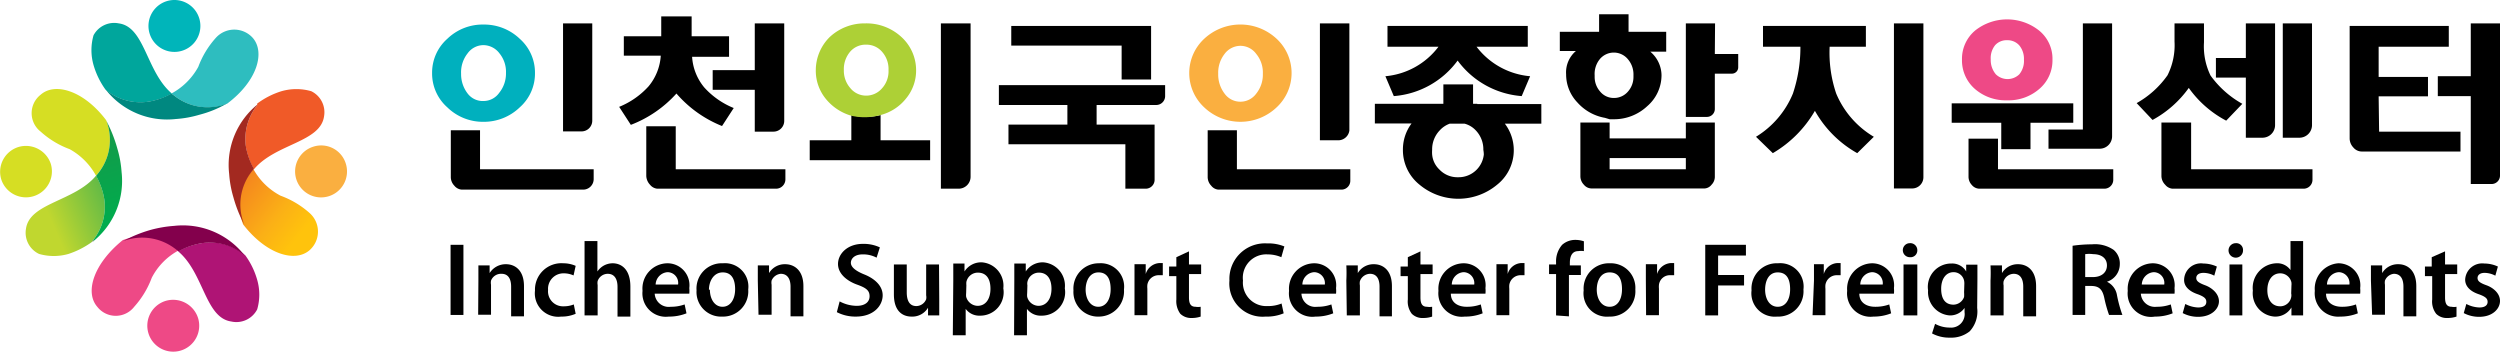 <svg id="Layer_1" data-name="Layer 1" xmlns="http://www.w3.org/2000/svg" xmlns:xlink="http://www.w3.org/1999/xlink" viewBox="0 0 106.92 15.04"><defs><style>.cls-1{fill:#00a69c;}.cls-2{fill:#5d5d5e;}.cls-3{fill:#2ebdbf;}.cls-4{fill:#008880;}.cls-5{fill:url(#linear-gradient);}.cls-6{fill:#d6de23;}.cls-7{fill:url(#linear-gradient-2);}.cls-8{fill:#af1475;}.cls-9{fill:#ee4986;}.cls-10{fill:#83004c;}.cls-11{fill:#f05a28;}.cls-12{fill:url(#linear-gradient-3);}.cls-13{fill:#a32920;}.cls-14{fill:#00b5ba;}.cls-15{fill:#faaf40;}.cls-16{fill:#00b0be;}.cls-17{fill:none;}.cls-18{fill:#add036;}</style><linearGradient id="linear-gradient" x1="1960.54" y1="6946.75" x2="1960.8" y2="6949.34" gradientTransform="translate(-6041.15 3956.33) rotate(-107.39)" gradientUnits="userSpaceOnUse"><stop offset="0" stop-color="#c0d72f"/><stop offset="1" stop-color="#62ba46"/></linearGradient><linearGradient id="linear-gradient-2" x1="1959.46" y1="6949.23" x2="1964.22" y2="6949.23" gradientTransform="translate(-6041.15 3956.33) rotate(-107.39)" gradientUnits="userSpaceOnUse"><stop offset="0" stop-color="#00ac4d"/><stop offset="1" stop-color="#19964a"/></linearGradient><linearGradient id="linear-gradient-3" x1="-6630.14" y1="271.49" x2="-6626.96" y2="269.28" gradientTransform="translate(2250.11 6253.98) rotate(72.61)" gradientUnits="userSpaceOnUse"><stop offset="0" stop-color="#f37b20"/><stop offset="0.67" stop-color="#fbb016"/><stop offset="1" stop-color="#ffc30c"/></linearGradient></defs><path class="cls-1" d="M6.35,4.35a3,3,0,0,0,1-.35c-1.1-.93-1.15-2.85-2.27-3A1,1,0,0,0,4,1.51,2.31,2.31,0,0,0,4,2.78a3.42,3.42,0,0,0,.51,1.05l.07.06A2.33,2.33,0,0,0,6.35,4.35Z" transform="translate(0)"/><path class="cls-2" d="M9.72,4.43Z" transform="translate(0)"/><path class="cls-2" d="M4.53,3.82h0Z" transform="translate(0)"/><path class="cls-3" d="M10.81,1.62a1.06,1.06,0,0,0-1.58,0,3.87,3.87,0,0,0-.75,1.24A2.84,2.84,0,0,1,7.33,4l.11.08a2.28,2.28,0,0,0,2.28.35C11,3.47,11.35,2.24,10.81,1.62Z" transform="translate(0)"/><path class="cls-2" d="M4.61,3.89l-.07-.06h0Z" transform="translate(0)"/><path class="cls-4" d="M7.44,4.08,7.33,4a3,3,0,0,1-1,.35,2.33,2.33,0,0,1-1.74-.46l-.07-.06a3.33,3.33,0,0,0,3,1.26,4.61,4.61,0,0,0,1-.18,4.71,4.71,0,0,0,1.18-.48h0A2.28,2.28,0,0,1,7.44,4.08Z" transform="translate(0)"/><path class="cls-5" d="M4.46,8.51a3.1,3.1,0,0,0-.35-1c-.92,1.11-2.85,1.16-3,2.28a1,1,0,0,0,.56,1.07,2.28,2.28,0,0,0,1.26,0,3.67,3.67,0,0,0,1-.51L4,10.25A2.3,2.3,0,0,0,4.46,8.51Z" transform="translate(0)"/><path class="cls-2" d="M4.54,5.13h0Z" transform="translate(0)"/><path class="cls-2" d="M3.93,10.33l0,0h0Z" transform="translate(0)"/><path class="cls-6" d="M1.74,4.05a1,1,0,0,0,0,1.58,3.82,3.82,0,0,0,1.24.75A2.86,2.86,0,0,1,4.11,7.52l.08-.1a2.28,2.28,0,0,0,.35-2.28C3.58,3.87,2.35,3.51,1.74,4.05Z" transform="translate(0)"/><path class="cls-2" d="M4,10.25l-.06.07H4Z" transform="translate(0)"/><path class="cls-7" d="M4.19,7.42l-.08.1a3.1,3.1,0,0,1,.35,1A2.3,2.3,0,0,1,4,10.25l0,.06A3.32,3.32,0,0,0,5.2,7.36a4.61,4.61,0,0,0-.18-1,5.89,5.89,0,0,0-.47-1.19h0A2.28,2.28,0,0,1,4.19,7.42Z" transform="translate(0)"/><path class="cls-8" d="M8.62,10.4a3,3,0,0,0-1,.35c1.1.92,1.15,2.84,2.27,3A1,1,0,0,0,11,13.23a2.27,2.27,0,0,0,0-1.26,3.31,3.31,0,0,0-.51-1.05l-.07-.06A2.29,2.29,0,0,0,8.62,10.4Z" transform="translate(0)"/><path class="cls-2" d="M5.25,10.32h0Z" transform="translate(0)"/><path class="cls-2" d="M10.44,10.93v0h0Z" transform="translate(0)"/><path class="cls-9" d="M4.16,13.12a1,1,0,0,0,1.58,0,3.87,3.87,0,0,0,.75-1.24,2.76,2.76,0,0,1,1.15-1.17l-.11-.08a2.32,2.32,0,0,0-2.28-.36C4,11.28,3.62,12.5,4.16,13.12Z" transform="translate(0)"/><path class="cls-2" d="M10.36,10.86l.07.06h0Z" transform="translate(0)"/><path class="cls-10" d="M7.53,10.67l.11.08a3,3,0,0,1,1-.35,2.29,2.29,0,0,1,1.74.46l.07.05a3.35,3.35,0,0,0-3-1.25,5.27,5.27,0,0,0-1,.17,5.75,5.75,0,0,0-1.18.48h0A2.32,2.32,0,0,1,7.53,10.67Z" transform="translate(0)"/><path class="cls-11" d="M10.51,6.24a3,3,0,0,0,.35,1c.92-1.1,2.85-1.15,3-2.27a1,1,0,0,0-.55-1.07,2.31,2.31,0,0,0-1.27,0A3.42,3.42,0,0,0,11,4.43L11,4.5A2.32,2.32,0,0,0,10.51,6.24Z" transform="translate(0)"/><path class="cls-2" d="M10.43,9.61h0Z" transform="translate(0)"/><path class="cls-2" d="M11,4.42h0Z" transform="translate(0)"/><path class="cls-12" d="M13.24,10.7a1.06,1.06,0,0,0,0-1.59A3.83,3.83,0,0,0,12,8.37a2.82,2.82,0,0,1-1.17-1.15l-.08.1a2.28,2.28,0,0,0-.35,2.28C11.39,10.88,12.62,11.24,13.24,10.7Z" transform="translate(0)"/><path class="cls-2" d="M11,4.5,11,4.43h0S11,4.47,11,4.5Z" transform="translate(0)"/><path class="cls-13" d="M10.78,7.32l.08-.1a3,3,0,0,1-.35-1A2.32,2.32,0,0,1,11,4.5s0-.06.06-.07a3.33,3.33,0,0,0-1.26,3,4.6,4.6,0,0,0,.18,1,5.67,5.67,0,0,0,.47,1.18h0A2.28,2.28,0,0,1,10.78,7.32Z" transform="translate(0)"/><path class="cls-14" d="M8.52.78a1.11,1.11,0,1,1-2.12.66A1.11,1.11,0,0,1,8.52.78Z" transform="translate(0)"/><path class="cls-15" d="M14.79,7a1.11,1.11,0,1,1-1.38-.73A1.1,1.1,0,0,1,14.79,7Z" transform="translate(0)"/><path class="cls-9" d="M8.47,13.6a1.11,1.11,0,1,1-1.39-.73A1.12,1.12,0,0,1,8.47,13.6Z" transform="translate(0)"/><path class="cls-6" d="M2.17,7a1.11,1.11,0,0,1-2.12.66A1.11,1.11,0,0,1,.78,6.29,1.12,1.12,0,0,1,2.17,7Z" transform="translate(0)"/><path d="M19.82,10.47v3h-.55v-3Z" transform="translate(0)"/><path d="M20.46,12c0-.25,0-.46,0-.65h.48l0,.33h0a.81.81,0,0,1,.7-.38c.38,0,.77.25.77.94v1.29h-.55V12.26c0-.31-.11-.55-.41-.55A.46.46,0,0,0,21,12a.52.52,0,0,0,0,.18v1.28h-.55Z" transform="translate(0)"/><path d="M24.62,13.42a1.5,1.5,0,0,1-.62.12,1,1,0,0,1-1.12-1.11,1.13,1.13,0,0,1,1.21-1.17,1.31,1.31,0,0,1,.53.11l-.09.41a1,1,0,0,0-.42-.09.66.66,0,0,0-.67.71.64.64,0,0,0,.67.7,1.13,1.13,0,0,0,.43-.08Z" transform="translate(0)"/><path d="M25,10.31h.55v1.3h0a.81.81,0,0,1,.27-.25.8.8,0,0,1,.38-.1c.37,0,.76.25.76,1v1.28h-.55V12.27c0-.32-.12-.56-.42-.56a.46.46,0,0,0-.43.31.47.47,0,0,0,0,.17v1.3H25Z" transform="translate(0)"/><path d="M28,12.56a.6.6,0,0,0,.68.56,1.71,1.71,0,0,0,.6-.1l.08.38a2,2,0,0,1-.76.14,1,1,0,0,1-1.12-1.1,1.08,1.08,0,0,1,1.06-1.18.94.94,0,0,1,.94,1.06,1.25,1.25,0,0,1,0,.24Zm1-.39a.46.46,0,0,0-.45-.53.55.55,0,0,0-.51.53Z" transform="translate(0)"/><path d="M32,12.38a1.08,1.08,0,0,1-1.11,1.16,1.05,1.05,0,0,1-1.1-1.12,1.08,1.08,0,0,1,1.13-1.16A1,1,0,0,1,32,12.38Zm-1.64,0c0,.42.21.74.54.74s.54-.31.54-.75-.16-.72-.53-.72S30.32,12,30.32,12.4Z" transform="translate(0)"/><path d="M32.41,12c0-.25,0-.46,0-.65h.48l0,.33h0a.78.78,0,0,1,.69-.38c.38,0,.78.25.78.94v1.29h-.55V12.26c0-.31-.12-.55-.42-.55A.47.47,0,0,0,33,12a.52.52,0,0,0,0,.18v1.28h-.56Z" transform="translate(0)"/><path d="M35.91,12.89a1.57,1.57,0,0,0,.73.19c.35,0,.55-.16.55-.41s-.15-.36-.54-.5-.81-.44-.81-.88.41-.86,1.06-.86a1.63,1.63,0,0,1,.73.15l-.14.44a1.21,1.21,0,0,0-.6-.14c-.35,0-.5.19-.5.36s.18.34.58.5.78.46.78.89-.37.91-1.15.91a1.72,1.72,0,0,1-.81-.19Z" transform="translate(0)"/><path d="M40.17,12.84c0,.26,0,.47,0,.65h-.48l0-.33h0a.78.78,0,0,1-.7.38c-.4,0-.76-.24-.76-.95V11.31h.55V12.5c0,.36.12.59.41.59a.46.46,0,0,0,.42-.29.47.47,0,0,0,0-.17V11.31h.55Z" transform="translate(0)"/><path d="M40.77,12c0-.29,0-.52,0-.73h.48l0,.34h0a.84.84,0,0,1,.75-.39,1,1,0,0,1,.91,1.11,1,1,0,0,1-1,1.17.72.72,0,0,1-.61-.29h0v1.13h-.55Zm.55.54a.76.76,0,0,0,0,.15.52.52,0,0,0,.49.39c.35,0,.55-.3.55-.73s-.18-.69-.54-.69a.5.5,0,0,0-.49.4.78.78,0,0,0,0,.14Z" transform="translate(0)"/><path d="M43.38,12c0-.29,0-.52,0-.73h.49l0,.34h0a.86.86,0,0,1,.75-.39,1,1,0,0,1,.92,1.11,1,1,0,0,1-1,1.17.73.73,0,0,1-.62-.29h0v1.13h-.55Zm.55.54a.77.77,0,0,0,0,.15.51.51,0,0,0,.48.39c.35,0,.56-.3.56-.73s-.19-.69-.54-.69a.5.5,0,0,0-.49.4.39.39,0,0,0,0,.14Z" transform="translate(0)"/><path d="M48.07,12.38A1.08,1.08,0,0,1,47,13.54a1.05,1.05,0,0,1-1.09-1.12A1.08,1.08,0,0,1,47,11.26,1,1,0,0,1,48.07,12.38Zm-1.64,0c0,.42.21.74.54.74s.53-.31.53-.75-.15-.72-.52-.72S46.43,12,46.43,12.4Z" transform="translate(0)"/><path d="M48.52,12c0-.29,0-.5,0-.7H49l0,.42h0a.65.65,0,0,1,.6-.47l.13,0v.52l-.17,0a.49.49,0,0,0-.49.41.88.88,0,0,0,0,.17v1.13h-.55Z" transform="translate(0)"/><path d="M50.85,10.75v.56h.52v.41h-.52v1c0,.26.07.4.28.4a.69.69,0,0,0,.22,0v.42a1.18,1.18,0,0,1-.39.06.66.66,0,0,1-.48-.18.91.91,0,0,1-.17-.61v-1H50v-.41h.31v-.4Z" transform="translate(0)"/><path d="M54.9,13.4a1.86,1.86,0,0,1-.78.14A1.42,1.42,0,0,1,52.58,12a1.52,1.52,0,0,1,1.61-1.59,1.8,1.8,0,0,1,.74.13L54.8,11a1.49,1.49,0,0,0-.59-.12A1,1,0,0,0,53.16,12a1,1,0,0,0,1.05,1.09,1.5,1.5,0,0,0,.6-.11Z" transform="translate(0)"/><path d="M55.66,12.56a.59.59,0,0,0,.67.56,1.72,1.72,0,0,0,.61-.1l.08.38a2,2,0,0,1-.76.14,1,1,0,0,1-1.13-1.1,1.09,1.09,0,0,1,1.07-1.18.94.94,0,0,1,.94,1.06,1.25,1.25,0,0,1,0,.24Zm1-.39a.47.47,0,0,0-.45-.53.54.54,0,0,0-.51.53Z" transform="translate(0)"/><path d="M57.58,12a6.43,6.43,0,0,0,0-.65h.49l0,.33h0a.78.78,0,0,1,.69-.38c.38,0,.77.25.77.94v1.29H59V12.26c0-.31-.11-.55-.41-.55a.47.47,0,0,0-.43.32.52.52,0,0,0,0,.18v1.28h-.56Z" transform="translate(0)"/><path d="M60.75,10.75v.56h.52v.41h-.52v1c0,.26.07.4.28.4a.69.69,0,0,0,.22,0v.42a1.18,1.18,0,0,1-.39.06.64.64,0,0,1-.48-.18.86.86,0,0,1-.17-.61v-1H59.9v-.41h.31v-.4Z" transform="translate(0)"/><path d="M62.05,12.56c0,.39.32.56.67.56a1.72,1.72,0,0,0,.61-.1l.08.38a2,2,0,0,1-.77.14,1,1,0,0,1-1.12-1.1,1.09,1.09,0,0,1,1.07-1.18.94.94,0,0,1,.94,1.06,1.25,1.25,0,0,1,0,.24Zm1-.39a.47.47,0,0,0-.45-.53.54.54,0,0,0-.51.53Z" transform="translate(0)"/><path d="M64,12c0-.29,0-.5,0-.7h.48l0,.42h0a.64.64,0,0,1,.59-.47l.13,0v.52l-.16,0a.49.49,0,0,0-.49.41.88.88,0,0,0,0,.17v1.13H64Z" transform="translate(0)"/><path d="M66.55,13.49V11.72h-.3v-.41h.3v-.09a1.07,1.07,0,0,1,.26-.75.84.84,0,0,1,.57-.21,1.12,1.12,0,0,1,.36.06l0,.42a.75.75,0,0,0-.24,0c-.27,0-.36.23-.36.5v.11h.47v.41H67.1v1.77Z" transform="translate(0)"/><path d="M69.94,12.38a1.08,1.08,0,0,1-1.12,1.16,1,1,0,0,1-1.09-1.12,1.08,1.08,0,0,1,1.12-1.16A1.05,1.05,0,0,1,69.94,12.38Zm-1.65,0c0,.42.21.74.55.74s.53-.31.53-.75-.15-.72-.53-.72S68.29,12,68.29,12.4Z" transform="translate(0)"/><path d="M70.39,12c0-.29,0-.5,0-.7h.48l0,.42h0a.66.66,0,0,1,.6-.47l.13,0v.52l-.16,0a.47.47,0,0,0-.49.41.88.88,0,0,0,0,.17v1.13h-.55Z" transform="translate(0)"/><path d="M72.93,10.47h1.74v.46H73.48v.83h1.11v.45H73.48v1.28h-.55Z" transform="translate(0)"/><path d="M77.13,12.38A1.08,1.08,0,0,1,76,13.54a1,1,0,0,1-1.09-1.12,1.08,1.08,0,0,1,1.13-1.16A1,1,0,0,1,77.13,12.38Zm-1.64,0c0,.42.2.74.54.74s.53-.31.53-.75-.15-.72-.53-.72S75.49,12,75.49,12.4Z" transform="translate(0)"/><path d="M77.58,12c0-.29,0-.5,0-.7H78l0,.42h0a.64.64,0,0,1,.59-.47l.13,0v.52l-.16,0a.49.49,0,0,0-.49.41.88.88,0,0,0,0,.17v1.13h-.55Z" transform="translate(0)"/><path d="M79.52,12.56c0,.39.32.56.67.56a1.72,1.72,0,0,0,.61-.1l.08.38a2,2,0,0,1-.76.14A1,1,0,0,1,79,12.44a1.09,1.09,0,0,1,1.07-1.18A.94.94,0,0,1,81,12.32a1.25,1.25,0,0,1,0,.24Zm1-.39a.47.47,0,0,0-.45-.53.54.54,0,0,0-.51.53Z" transform="translate(0)"/><path d="M82,10.7a.29.29,0,0,1-.32.3.3.3,0,1,1,0-.6A.3.3,0,0,1,82,10.7Zm-.59,2.79V11.31H82v2.18Z" transform="translate(0)"/><path d="M84.56,13.17a1.25,1.25,0,0,1-.32,1,1.26,1.26,0,0,1-.84.27,1.54,1.54,0,0,1-.77-.18l.13-.41a1.29,1.29,0,0,0,.63.16.58.58,0,0,0,.63-.66v-.18h0a.75.75,0,0,1-.64.32,1,1,0,0,1-.92-1.07,1,1,0,0,1,1-1.15.69.69,0,0,1,.63.34h0l0-.29h.48c0,.15,0,.33,0,.63Zm-.55-1A.68.68,0,0,0,84,12a.46.46,0,0,0-.45-.36c-.31,0-.53.27-.53.71s.18.68.53.68a.49.49,0,0,0,.45-.33,1.36,1.36,0,0,0,0-.2Z" transform="translate(0)"/><path d="M85.13,12a6.43,6.43,0,0,0,0-.65h.49l0,.33h0a.78.78,0,0,1,.69-.38c.38,0,.77.25.77.94v1.29h-.55V12.26c0-.31-.11-.55-.41-.55a.47.47,0,0,0-.43.32.52.52,0,0,0,0,.18v1.28h-.56Z" transform="translate(0)"/><path d="M88.64,10.51a5.92,5.92,0,0,1,.83-.06,1.4,1.4,0,0,1,.93.24.76.76,0,0,1,.26.61.79.79,0,0,1-.55.75v0a.77.77,0,0,1,.43.58,5.66,5.66,0,0,0,.23.84H90.2a5.43,5.43,0,0,1-.2-.71c-.08-.39-.23-.52-.54-.53h-.28v1.24h-.54Zm.54,1.34h.33c.37,0,.6-.2.6-.5s-.23-.48-.59-.48a1.24,1.24,0,0,0-.34,0Z" transform="translate(0)"/><path d="M91.56,12.56a.6.6,0,0,0,.67.56,1.72,1.72,0,0,0,.61-.1l.08.38a2,2,0,0,1-.76.14A1,1,0,0,1,91,12.44a1.09,1.09,0,0,1,1.07-1.18A.94.94,0,0,1,93,12.32a1.25,1.25,0,0,1,0,.24Zm1-.39a.46.46,0,0,0-.45-.53.55.55,0,0,0-.51.53Z" transform="translate(0)"/><path d="M93.46,13a1.27,1.27,0,0,0,.55.15c.25,0,.35-.1.35-.24s-.09-.22-.35-.32c-.43-.14-.61-.38-.6-.63a.72.72,0,0,1,.82-.69,1.42,1.42,0,0,1,.58.13l-.11.39a1,1,0,0,0-.46-.12c-.2,0-.31.09-.31.22s.11.21.38.31.58.34.59.67-.31.68-.89.68a1.4,1.4,0,0,1-.66-.16Z" transform="translate(0)"/><path d="M95.93,10.7a.31.31,0,1,1-.31-.3A.29.29,0,0,1,95.93,10.7Zm-.58,2.79V11.31h.55v2.18Z" transform="translate(0)"/><path d="M98.5,10.31v2.57c0,.22,0,.46,0,.61H98l0-.34h0a.8.8,0,0,1-.72.39,1,1,0,0,1-.93-1.11,1.05,1.05,0,0,1,1-1.17.69.69,0,0,1,.61.29h0V10.31ZM98,12.22a.66.66,0,0,0,0-.14.49.49,0,0,0-.48-.39c-.35,0-.55.31-.55.72s.2.69.55.69a.48.48,0,0,0,.47-.39.41.41,0,0,0,0-.16Z" transform="translate(0)"/><path d="M99.48,12.56c0,.39.32.56.67.56a1.72,1.72,0,0,0,.61-.1l.08.38a2,2,0,0,1-.76.14A1,1,0,0,1,99,12.44,1.09,1.09,0,0,1,100,11.26a.94.94,0,0,1,.94,1.06,1.25,1.25,0,0,1,0,.24Zm1-.39a.47.47,0,0,0-.45-.53.54.54,0,0,0-.51.53Z" transform="translate(0)"/><path d="M101.4,12c0-.25,0-.46,0-.65h.48l0,.33h0a.78.78,0,0,1,.69-.38c.38,0,.77.25.77.94v1.29h-.55V12.26c0-.31-.11-.55-.41-.55A.46.46,0,0,0,102,12a.52.52,0,0,0,0,.18v1.28h-.55Z" transform="translate(0)"/><path d="M104.57,10.75v.56h.52v.41h-.52v1c0,.26.07.4.28.4a.58.58,0,0,0,.21,0v.42a1.2,1.2,0,0,1-.4.06.63.63,0,0,1-.47-.18.86.86,0,0,1-.17-.61v-1h-.31v-.41H104v-.4Z" transform="translate(0)"/><path d="M105.48,13a1.28,1.28,0,0,0,.56.15c.24,0,.35-.1.35-.24s-.09-.22-.36-.32c-.43-.14-.6-.38-.6-.63a.73.73,0,0,1,.82-.69,1.38,1.38,0,0,1,.58.13l-.11.39a1,1,0,0,0-.46-.12c-.19,0-.3.09-.3.22s.1.21.38.31.58.34.58.67-.31.68-.89.68a1.4,1.4,0,0,1-.66-.16Z" transform="translate(0)"/><path d="M20.53,5.57H19.28v2a.53.53,0,0,0,.15.37.45.45,0,0,0,.32.17h5.19a.45.45,0,0,0,.45-.44V7.24H20.53Z" transform="translate(0)"/><path class="cls-16" d="M22.23,4.59a1.93,1.93,0,0,0,.65-1.47,1.93,1.93,0,0,0-.65-1.46,2.2,2.2,0,0,0-1.55-.61,2.17,2.17,0,0,0-1.55.61,1.93,1.93,0,0,0-.65,1.46,1.93,1.93,0,0,0,.65,1.47,2.18,2.18,0,0,0,1.55.62A2.21,2.21,0,0,0,22.23,4.59ZM20,4a1.36,1.36,0,0,1-.28-.85A1.31,1.31,0,0,1,20,2.28a.84.84,0,0,1,.68-.35.87.87,0,0,1,.68.35,1.25,1.25,0,0,1,.28.84,1.31,1.31,0,0,1-.29.85.82.82,0,0,1-.67.35A.81.81,0,0,1,20,4Z" transform="translate(0)"/><path d="M25.33,5.16V1H24.08V5.62h.79A.46.46,0,0,0,25.33,5.16Z" transform="translate(0)"/><path d="M40.24,5.3V8.07H41a.51.51,0,0,0,.51-.51V1H40.24Z" transform="translate(0)"/><path d="M49.23,3.64H42.72v.85h2.93v.84H43.13v.84h5v1.9H49a.38.38,0,0,0,.38-.38V5.33H46.9V4.49h2.55a.38.38,0,0,0,.38-.38V3.64h-.6Z" transform="translate(0)"/><polygon points="47.97 3.4 49.23 3.4 49.23 1.11 43.25 1.11 43.25 1.95 47.97 1.95 47.97 3.4"/><path d="M57.71,5.58V1H56.45v5h.78A.48.48,0,0,0,57.71,5.58Z" transform="translate(0)"/><path class="cls-15" d="M54.6,4.59a2,2,0,0,0,0-2.93,2.27,2.27,0,0,0-3.1,0,2,2,0,0,0,0,2.93,2.25,2.25,0,0,0,3.1,0ZM52.37,4a1.35,1.35,0,0,1-.27-.85,1.3,1.3,0,0,1,.27-.84.85.85,0,0,1,.68-.35.84.84,0,0,1,.68.35,1.25,1.25,0,0,1,.28.84,1.3,1.3,0,0,1-.28.85.84.84,0,0,1-.68.35A.83.83,0,0,1,52.37,4Z" transform="translate(0)"/><path d="M52.9,5.57H51.65v2a.53.53,0,0,0,.15.37.43.43,0,0,0,.31.17h5.26a.38.38,0,0,0,.38-.38V7.24H52.9Z" transform="translate(0)"/><path d="M78.53,4A5.45,5.45,0,0,1,78.25,2H79.8V1.11H75.4V2H77A6.24,6.24,0,0,1,76.68,4,3.9,3.9,0,0,1,75.1,5.85l.72.7a5,5,0,0,0,1.8-1.81,4.73,4.73,0,0,0,1.81,1.81l.71-.7A3.9,3.9,0,0,1,78.53,4Z" transform="translate(0)"/><path d="M81,8.06h.78a.48.48,0,0,0,.48-.48V1H81Z" transform="translate(0)"/><path class="cls-9" d="M85.84,4.29a2,2,0,0,0,1.37-.48,1.6,1.6,0,0,0,.57-1.26A1.55,1.55,0,0,0,87.2,1.3a2.2,2.2,0,0,0-2.72,0,1.58,1.58,0,0,0-.57,1.25,1.62,1.62,0,0,0,.56,1.26A2,2,0,0,0,85.84,4.29Zm-.51-2.36a.66.66,0,0,1,.51-.21.67.67,0,0,1,.52.22.9.9,0,0,1,.2.61.9.9,0,0,1-.2.63.72.72,0,0,1-1,0,.94.94,0,0,1-.22-.64A.88.88,0,0,1,85.33,1.93Z" transform="translate(0)"/><polygon points="85.59 6.38 86.84 6.38 86.84 5.25 88.67 5.25 88.67 4.42 83.47 4.42 83.47 5.25 85.59 5.25 85.59 6.38"/><path d="M87.61,6.36H89.8a.53.53,0,0,0,.53-.53V1H89.08V5.54H87.61Z" transform="translate(0)"/><path d="M85.45,5.93H84.19V7.55a.51.51,0,0,0,.14.36.43.43,0,0,0,.32.16H90a.38.38,0,0,0,.38-.38V7.24H85.45Z" transform="translate(0)"/><path d="M96.05,5.89h.71a.54.54,0,0,0,.54-.54V1H96.05V2.48H94.77v.84h1.28Z" transform="translate(0)"/><path d="M98.88,5.35V1H97.63V5.89h.71A.54.54,0,0,0,98.88,5.35Z" transform="translate(0)"/><path d="M93.61,3.76a4.57,4.57,0,0,0,1.6,1.4l.69-.72a4.18,4.18,0,0,1-1.36-1.21,2.85,2.85,0,0,1-.28-1.42V1H93v.78a2.86,2.86,0,0,1-.3,1.44,4,4,0,0,1-1.32,1.19l.68.72A4.6,4.6,0,0,0,93.61,3.76Z" transform="translate(0)"/><path d="M93.71,5.24H92.44V7.53a.54.54,0,0,0,.16.37.45.45,0,0,0,.31.17h5.61a.38.38,0,0,0,.38-.38V7.24H93.71Z" transform="translate(0)"/><path d="M101.73,4.12h2.11V3.29h-2.11V2h3V1.11h-4.24V5.93a.57.57,0,0,0,.16.38.47.47,0,0,0,.35.17h4.23V5.63h-3.48Z" transform="translate(0)"/><path d="M105.67,1V3.26h-1.41v.85h1.41V7.87h.89a.36.36,0,0,0,.36-.36V1Z" transform="translate(0)"/><path d="M68.84,5.1H69a2.07,2.07,0,0,0,1.45-.56,1.75,1.75,0,0,0,.61-1.33,1.34,1.34,0,0,0-.48-1h.68V1.36H69.65V.61H68.39v.75H66.71v.82h.69a1.2,1.2,0,0,0-.42,1,1.73,1.73,0,0,0,.48,1.2,2.05,2.05,0,0,0,1.18.66Zm-.42-2.57a.78.78,0,0,1,1.2,0,1,1,0,0,1,.24.69s0,0,0,.08a.94.94,0,0,1-.23.61.78.78,0,0,1-.6.28.75.75,0,0,1-.6-.28.94.94,0,0,1-.23-.61s0,0,0-.08A1,1,0,0,1,68.42,2.53Z" transform="translate(0)"/><path d="M72.1,5.92H68.84V5.24H67.59V7.55a.52.52,0,0,0,.15.35.43.43,0,0,0,.32.16h4.85a.41.41,0,0,0,.29-.16.49.49,0,0,0,.14-.32V5.24H72.1Zm0,1.32H68.84V6.76H72.1Z" transform="translate(0)"/><path d="M73.35,1H72.1V5H73a.34.34,0,0,0,.34-.34V3.15h.73a.27.27,0,0,0,.27-.27V2.31h-1Z" transform="translate(0)"/><path d="M63.18,4.44H63V3.61H61.73v.83H58.8v.84h1.57A1.85,1.85,0,0,0,60,6.41a1.89,1.89,0,0,0,.7,1.48,2.59,2.59,0,0,0,3.34,0,1.88,1.88,0,0,0,.32-2.6h1.56V4.45H63.18Zm.28,2.17a1.09,1.09,0,0,1-.3.64,1.08,1.08,0,0,1-.8.33,1.06,1.06,0,0,1-.8-.33,1,1,0,0,1-.31-.64,1.23,1.23,0,0,1,0-.2,1.17,1.17,0,0,1,.33-.84A1.07,1.07,0,0,1,62,5.29h.64a1,1,0,0,1,.47.28,1.17,1.17,0,0,1,.33.84A1.23,1.23,0,0,1,63.46,6.61Z" transform="translate(0)"/><path d="M59.25,3.26l.36.85a3.74,3.74,0,0,0,2.73-1.52,3.75,3.75,0,0,0,2.74,1.52l.36-.85A3.23,3.23,0,0,1,63.15,2h2.19V1.11h-6V2h2.18A3.2,3.2,0,0,1,59.25,3.26Z" transform="translate(0)"/><path d="M28.9,5.4H27.64V7.53a.58.58,0,0,0,.16.37.45.45,0,0,0,.31.17h5.08a.4.4,0,0,0,.4-.4V7.24H28.9Z" transform="translate(0)"/><path d="M28.93,4a5.06,5.06,0,0,0,1.95,1.39l.5-.77a3.44,3.44,0,0,1-1.26-.88,2.27,2.27,0,0,1-.52-1.31h1.58V1.55h-1.6V.7h-1.3v.85h-1.6v.83h1.58a2.27,2.27,0,0,1-.52,1.31,3.44,3.44,0,0,1-1.26.88l.5.77A5.06,5.06,0,0,0,28.93,4Z" transform="translate(0)"/><path d="M30.48,3v.84h1.8V5.63h.8a.46.46,0,0,0,.46-.46V1H32.28V3h-1.8Z" transform="translate(0)"/><path class="cls-17" d="M37.72,3.76A1.08,1.08,0,0,0,38,3a1.11,1.11,0,0,0-.28-.79.88.88,0,0,0-.68-.3.87.87,0,0,0-.68.3,1.15,1.15,0,0,0-.27.79,1.12,1.12,0,0,0,.27.78.87.87,0,0,0,.68.31A.89.89,0,0,0,37.72,3.76Z" transform="translate(0)"/><path d="M37.66,6V4.92a2.55,2.55,0,0,1-1.25,0V6H34.63v.85h5.15V6Z" transform="translate(0)"/><path class="cls-18" d="M37.66,4.92a2.05,2.05,0,0,0,1.1-.72A1.87,1.87,0,0,0,39.18,3a1.92,1.92,0,0,0-.62-1.41A2.2,2.2,0,0,0,37,1a2.18,2.18,0,0,0-1.51.58A2,2,0,0,0,34.89,3a1.9,1.9,0,0,0,.43,1.23,2.19,2.19,0,0,0,1.09.72A2.55,2.55,0,0,0,37.66,4.92Zm-1.3-1.16A1.12,1.12,0,0,1,36.09,3a1.15,1.15,0,0,1,.27-.79.87.87,0,0,1,.68-.3.88.88,0,0,1,.68.3A1.11,1.11,0,0,1,38,3a1.08,1.08,0,0,1-.28.78.89.89,0,0,1-.68.31A.87.87,0,0,1,36.36,3.76Z" transform="translate(0)"/></svg>